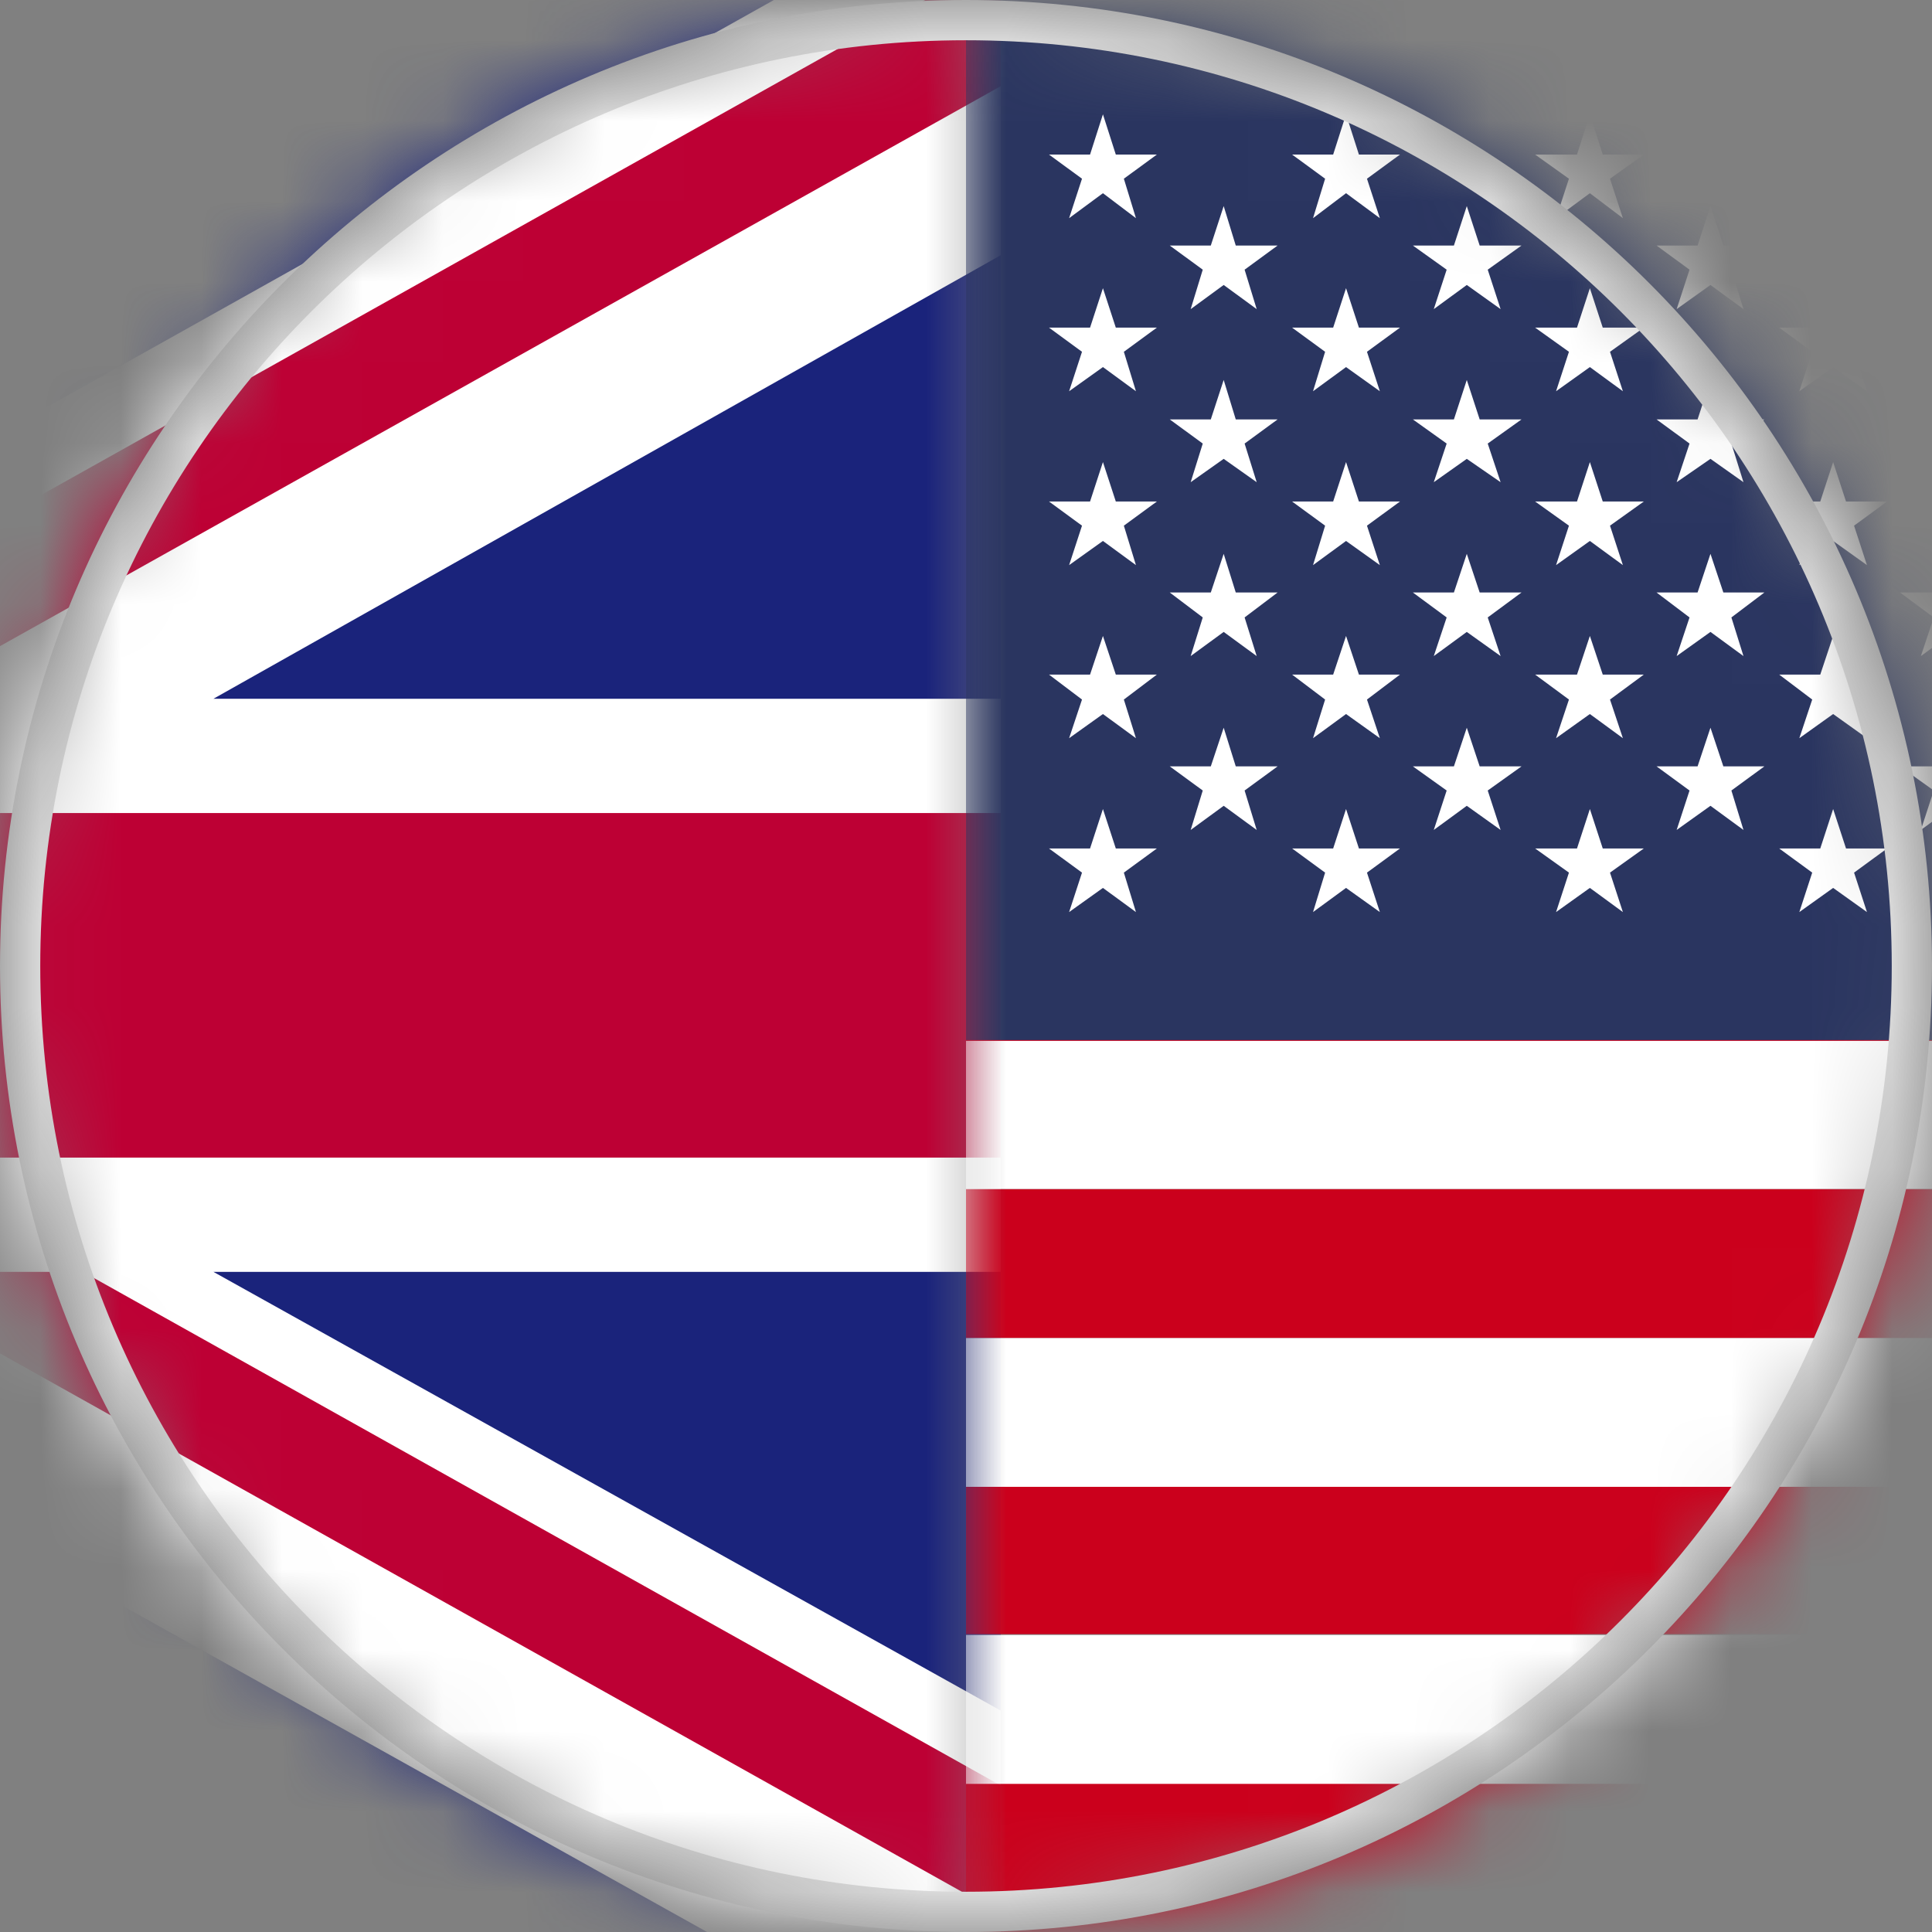 <svg width="24" height="24" viewBox="0 0 24 24" fill="none" xmlns="http://www.w3.org/2000/svg">
<rect x="0" y="0" width="24" height="24" fill="#808080" stroke="none"/>
<mask id="mask0_6056_34370" style="mask-type:luminance" maskUnits="userSpaceOnUse" x="0" y="0" width="24" height="24">
<path d="M12 24C18.627 24 24 18.627 24 12C24 5.373 18.627 0 12 0C5.373 0 0 5.373 0 12C0 18.627 5.373 24 12 24Z" fill="white"/>
</mask>
<g mask="url(#mask0_6056_34370)">
<mask id="mask1_6056_34370" style="mask-type:luminance" maskUnits="userSpaceOnUse" x="-29" y="0" width="42" height="24">
<path d="M12.431 0H-28.719V24H12.431V0Z" fill="white"/>
</mask>
<g mask="url(#mask1_6056_34370)">
<path d="M12.431 0H-28.719V24H12.431V0Z" fill="white"/>
<path d="M-1.168 8.68L12.432 1.07V0H11.492L-4.008 8.68H-1.168Z" fill="#BD0034"/>
<path d="M-1.809 15.8L12.431 23.77V22.18L1.031 15.8H-1.809Z" fill="#BD0034"/>
<path d="M9.613 0H-4.797V8.07L9.613 0Z" fill="#1A237B"/>
<path d="M12.432 8.68V3.17L2.652 8.68H12.432Z" fill="#1A237B"/>
<path d="M12.432 21.25V15.8H2.652L12.432 21.25Z" fill="#1A237B"/>
<path d="M-4.797 24H8.783L-4.797 16.42V24Z" fill="#1A237B"/>
<path d="M-9.879 0V10.1H-28.719V14.38H-9.879V24H-6.069V14.38H12.431V10.1H-6.069V0H-9.879Z" fill="#BD0034"/>
</g>
<mask id="mask2_6056_34370" style="mask-type:luminance" maskUnits="userSpaceOnUse" x="12" y="0" width="42" height="24">
<path d="M53.15 0H12V24H53.15V0Z" fill="white"/>
</mask>
<g mask="url(#mask2_6056_34370)">
<path d="M53.15 22.15H12V24H53.15V22.15Z" fill="#CB001C"/>
<path d="M53.15 20.31H12V22.16H53.15V20.31Z" fill="white"/>
<path d="M53.15 18.46H12V20.3H53.15V18.46Z" fill="#CB001C"/>
<path d="M53.15 16.62H12V18.47H53.15V16.62Z" fill="white"/>
<path d="M53.15 14.77H12V16.62H53.15V14.77Z" fill="#CB001C"/>
<path d="M53.15 12.92H12V14.77H53.15V12.92Z" fill="white"/>
<path d="M53.15 11.08H12V12.93H53.15V11.08Z" fill="#CB001C"/>
<path d="M53.15 9.23H12V11.07H53.15V9.23Z" fill="white"/>
<path d="M53.15 7.39H12V9.24H53.15V7.39Z" fill="#CB001C"/>
<path d="M53.15 5.54H12V7.39H53.15V5.54Z" fill="white"/>
<path d="M53.15 3.69H12V5.54H53.15V3.69Z" fill="#CB001C"/>
<path d="M53.15 1.85H12V3.69H53.15V1.85Z" fill="white"/>
<path d="M53.15 0H12V1.85H53.15V0Z" fill="#CB001C"/>
<path d="M30.79 0H12V12.92H30.79V0Z" fill="#2A3560"/>
<path d="M13.701 1.42L13.861 1.92H14.371L13.961 2.22L14.111 2.71L13.701 2.4L13.281 2.71L13.441 2.22L13.031 1.92H13.541L13.701 1.42Z" fill="white"/>
<path d="M13.701 3.58L13.861 4.07H14.371L13.961 4.37L14.111 4.86L13.701 4.56L13.281 4.86L13.441 4.37L13.031 4.07H13.541L13.701 3.58Z" fill="white"/>
<path d="M13.701 5.74L13.861 6.23H14.371L13.961 6.53L14.111 7.02L13.701 6.72L13.281 7.02L13.441 6.53L13.031 6.23H13.541L13.701 5.74Z" fill="white"/>
<path d="M13.701 7.9L13.861 8.38H14.371L13.961 8.69L14.111 9.17L13.701 8.87L13.281 9.17L13.441 8.69L13.031 8.38H13.541L13.701 7.9Z" fill="white"/>
<path d="M13.701 10.05L13.861 10.54H14.371L13.961 10.84L14.111 11.33L13.701 11.03L13.281 11.33L13.441 10.84L13.031 10.54H13.541L13.701 10.05Z" fill="white"/>
<path d="M15.201 2.56L15.351 3.05H15.871L15.461 3.35L15.611 3.84L15.201 3.54L14.791 3.84L14.941 3.35L14.531 3.05H15.041L15.201 2.56Z" fill="white"/>
<path d="M15.201 4.72L15.351 5.21H15.871L15.461 5.51L15.611 5.99L15.201 5.7L14.791 5.99L14.941 5.51L14.531 5.21H15.041L15.201 4.72Z" fill="white"/>
<path d="M15.201 6.88L15.351 7.36H15.871L15.461 7.67L15.611 8.15L15.201 7.85L14.791 8.15L14.941 7.67L14.531 7.36H15.041L15.201 6.88Z" fill="white"/>
<path d="M15.201 9.04L15.351 9.52H15.871L15.461 9.82L15.611 10.31L15.201 10.01L14.791 10.31L14.941 9.82L14.531 9.52H15.041L15.201 9.04Z" fill="white"/>
<path d="M16.721 1.42L16.881 1.92H17.391L16.981 2.22L17.141 2.71L16.721 2.4L16.311 2.71L16.461 2.22L16.051 1.92H16.561L16.721 1.42Z" fill="white"/>
<path d="M16.721 3.58L16.881 4.07H17.391L16.981 4.37L17.141 4.86L16.721 4.56L16.311 4.86L16.461 4.37L16.051 4.07H16.561L16.721 3.58Z" fill="white"/>
<path d="M16.721 5.74L16.881 6.23H17.391L16.981 6.53L17.141 7.02L16.721 6.72L16.311 7.02L16.461 6.53L16.051 6.23H16.561L16.721 5.74Z" fill="white"/>
<path d="M16.721 7.9L16.881 8.38H17.391L16.981 8.69L17.141 9.17L16.721 8.87L16.311 9.17L16.461 8.69L16.051 8.38H16.561L16.721 7.9Z" fill="white"/>
<path d="M16.721 10.05L16.881 10.54H17.391L16.981 10.84L17.141 11.33L16.721 11.03L16.311 11.33L16.461 10.84L16.051 10.54H16.561L16.721 10.05Z" fill="white"/>
<path d="M18.221 2.56L18.381 3.05H18.901L18.481 3.35L18.641 3.84L18.221 3.54L17.811 3.84L17.971 3.35L17.551 3.05H18.061L18.221 2.56Z" fill="white"/>
<path d="M18.221 4.72L18.381 5.21H18.901L18.481 5.51L18.641 5.99L18.221 5.7L17.811 5.99L17.971 5.51L17.551 5.21H18.061L18.221 4.72Z" fill="white"/>
<path d="M18.221 6.88L18.381 7.36H18.901L18.481 7.67L18.641 8.15L18.221 7.85L17.811 8.15L17.971 7.67L17.551 7.36H18.061L18.221 6.88Z" fill="white"/>
<path d="M18.221 9.04L18.381 9.52H18.901L18.481 9.82L18.641 10.31L18.221 10.01L17.811 10.31L17.971 9.82L17.551 9.52H18.061L18.221 9.04Z" fill="white"/>
<path d="M19.75 1.42L19.91 1.92H20.42L20 2.22L20.16 2.71L19.75 2.4L19.33 2.71L19.49 2.22L19.07 1.92H19.59L19.75 1.42Z" fill="white"/>
<path d="M19.75 3.58L19.91 4.07H20.42L20 4.37L20.16 4.86L19.75 4.56L19.33 4.86L19.49 4.37L19.07 4.07H19.59L19.75 3.58Z" fill="white"/>
<path d="M19.75 5.74L19.91 6.23H20.42L20 6.53L20.16 7.02L19.75 6.72L19.33 7.02L19.49 6.53L19.07 6.23H19.59L19.75 5.74Z" fill="white"/>
<path d="M19.75 7.9L19.91 8.38H20.42L20 8.69L20.16 9.17L19.75 8.87L19.33 9.17L19.49 8.69L19.07 8.38H19.59L19.75 7.9Z" fill="white"/>
<path d="M19.75 10.05L19.91 10.54H20.42L20 10.84L20.16 11.33L19.75 11.03L19.33 11.33L19.49 10.84L19.07 10.54H19.59L19.75 10.05Z" fill="white"/>
<path d="M21.248 2.56L21.408 3.05H21.918L21.508 3.35L21.658 3.84L21.248 3.54L20.828 3.84L20.988 3.35L20.578 3.05H21.088L21.248 2.56Z" fill="white"/>
<path d="M21.248 4.72L21.408 5.21H21.918L21.508 5.51L21.658 5.99L21.248 5.7L20.828 5.99L20.988 5.51L20.578 5.21H21.088L21.248 4.72Z" fill="white"/>
<path d="M21.248 6.88L21.408 7.36H21.918L21.508 7.67L21.658 8.15L21.248 7.85L20.828 8.15L20.988 7.67L20.578 7.36H21.088L21.248 6.88Z" fill="white"/>
<path d="M21.248 9.04L21.408 9.52H21.918L21.508 9.82L21.658 10.31L21.248 10.01L20.828 10.31L20.988 9.82L20.578 9.52H21.088L21.248 9.04Z" fill="white"/>
<path d="M22.772 1.42L22.932 1.92H23.442L23.032 2.22L23.192 2.71L22.772 2.4L22.352 2.71L22.512 2.22L22.102 1.92H22.612L22.772 1.42Z" fill="white"/>
<path d="M22.772 3.58L22.932 4.07H23.442L23.032 4.37L23.192 4.86L22.772 4.56L22.352 4.86L22.512 4.37L22.102 4.07H22.612L22.772 3.58Z" fill="white"/>
<path d="M22.772 5.74L22.932 6.23H23.442L23.032 6.53L23.192 7.02L22.772 6.72L22.352 7.02L22.512 6.53L22.102 6.23H22.612L22.772 5.74Z" fill="white"/>
<path d="M22.772 7.9L22.932 8.38H23.442L23.032 8.69L23.192 9.17L22.772 8.87L22.352 9.17L22.512 8.69L22.102 8.38H22.612L22.772 7.9Z" fill="white"/>
<path d="M22.772 10.05L22.932 10.54H23.442L23.032 10.84L23.192 11.33L22.772 11.03L22.352 11.33L22.512 10.84L22.102 10.54H22.612L22.772 10.05Z" fill="white"/>
<path d="M24.272 2.56L24.432 3.05H24.952L24.532 3.35L24.692 3.84L24.272 3.54L23.862 3.84L24.022 3.35L23.602 3.05H24.112L24.272 2.56Z" fill="white"/>
<path d="M24.272 4.72L24.432 5.21H24.952L24.532 5.51L24.692 5.99L24.272 5.7L23.862 5.99L24.022 5.51L23.602 5.21H24.112L24.272 4.72Z" fill="white"/>
<path d="M24.272 6.88L24.432 7.36H24.952L24.532 7.67L24.692 8.15L24.272 7.85L23.862 8.15L24.022 7.67L23.602 7.36H24.112L24.272 6.88Z" fill="white"/>
<path d="M24.272 9.04L24.432 9.52H24.952L24.532 9.82L24.692 10.31L24.272 10.01L23.862 10.31L24.022 9.82L23.602 9.52H24.112L24.272 9.04Z" fill="white"/>
</g>
<path d="M23.75 12C23.75 18.489 18.489 23.75 12 23.75C5.511 23.75 0.25 18.489 0.25 12C0.25 5.511 5.511 0.25 12 0.25C18.489 0.25 23.75 5.511 23.75 12Z" stroke="#DDDDDD" stroke-width="0.5" stroke-miterlimit="10"/>
</g>
</svg>
